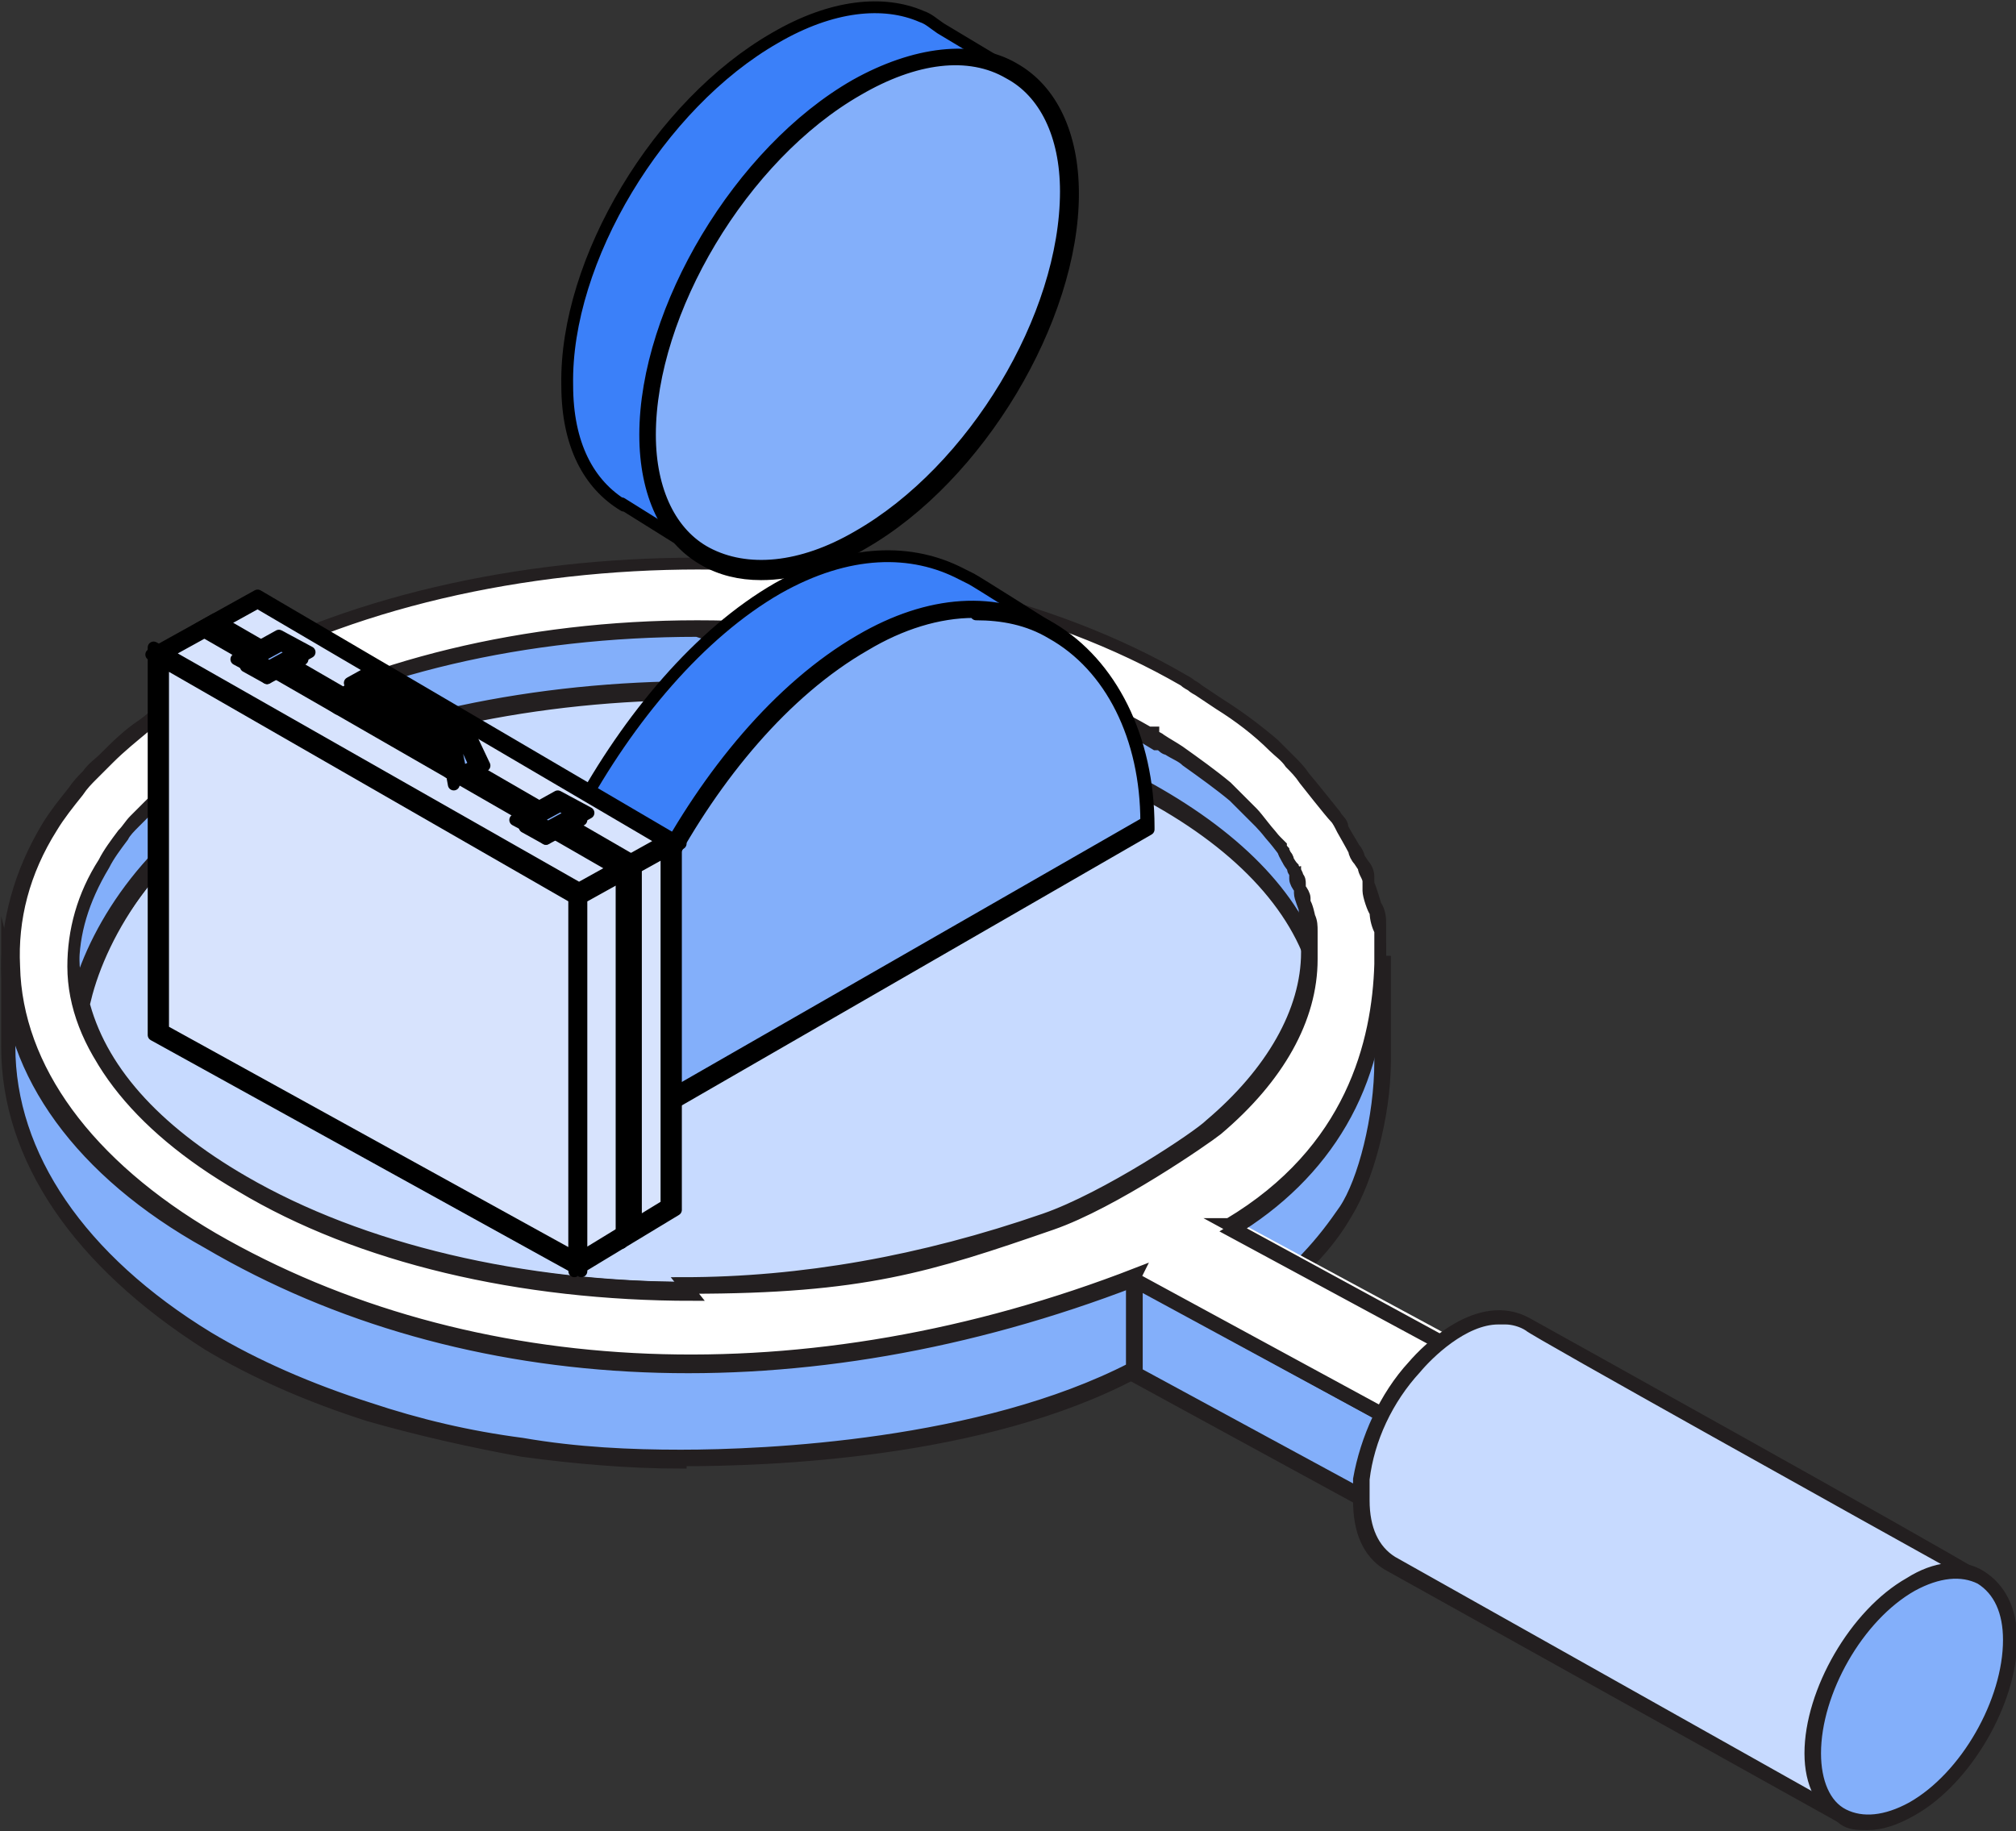<?xml version="1.0" encoding="UTF-8"?><svg id="b" xmlns="http://www.w3.org/2000/svg" width="85.3" height="77.5" viewBox="0 0 85.3 77.5"><rect x="0" y="0" width="85.3" height="77.5" fill="#333333" stroke="none"/><defs><style>.d{isolation:isolate;}.e{fill:#fff;}.f{stroke:#231f20;stroke-miterlimit:10;}.f,.g{fill:#3b80f9;stroke-width:.5px;}.h{fill:#d7e3fd;}.i{fill:#c7daff;}.g{stroke:#000;stroke-linecap:round;stroke-linejoin:round;}.j{fill:#83affa;}.k{fill:#4139b4;}</style></defs><g id="c"><path class="i" d="M55.7,41c-.1,2.4-1.5,4.9-4,7-.6.5-4.5,3.2-7,4-4.6,1.6-9.8,2.7-15.3,2.7s-14.1-1.6-19.1-4.5c-3.8-2.2-6.2-5-6.9-7.8.8-2.9,3.1-6.8,7.4-9.1,10.4-5.5,27.2-5.5,37.6,0,4.1,2.2,6.5,4.9,7.4,7.7Z"/><path class="f" d="M29.3,54.9c-7.3,0-14.1-1.6-19.2-4.6-3.9-2.2-6.3-5-6.9-7.9h0s0,0,0,0c.8-2.9,3.1-6.9,7.5-9.2,10.4-5.5,27.3-5.5,37.7,0,4,2.1,6.6,4.8,7.4,7.8h0s0,0,0,0c-.1,2.5-1.5,5-4.1,7.1-.5.5-4.4,3.2-7.1,4.1-5.2,1.8-10.3,2.7-15.4,2.7ZM3.5,42.3c.7,2.9,3,5.5,6.8,7.7,5,2.9,11.8,4.5,19,4.5s10.1-.9,15.3-2.7c2.4-.8,6.3-3.5,7-4,2.5-2.1,3.9-4.5,4-6.9-.9-2.9-3.4-5.5-7.3-7.6-10.3-5.5-27.1-5.5-37.4,0-4.2,2.2-6.6,6.1-7.3,9Z"/><path class="j" d="M10.7,29.3c10.4-5.5,27.2-5.5,37.6,0,6.1,3.2,8.6,7.7,7.4,11.9-.8-2.9-3.2-5.7-7.4-7.9-10.3-5.5-27.2-5.5-37.6,0-4.3,2.2-6.6,6.2-7.4,9.1-1.2-4.2,1.2-9.8,7.4-13.1Z"/><path class="f" d="M3.4,42.7v-.3c-1.2-3.9.7-9.7,7.4-13.1h0c10.4-5.5,27.3-5.5,37.6,0,6,3.2,8.7,7.5,7.5,12v.3c0,0-.2-.3-.2-.3-.8-3-3.4-5.7-7.4-7.8-10.3-5.5-27.1-5.5-37.5,0-4.3,2.2-6.6,6.1-7.4,9v.3ZM29.5,25.3c-6.8,0-13.6,1.4-18.8,4.1h0c-6.4,3.4-8.3,8.8-7.4,12.6.8-2.9,3.2-6.6,7.4-8.8,10.4-5.5,27.3-5.5,37.6,0,3.9,2.1,6.5,4.7,7.4,7.6,1-4.3-1.7-8.4-7.5-11.5-5.2-2.7-11.9-4.1-18.7-4.1Z"/><path class="j" d="M58.5,40.8v4.1c0,2.4-.8,5.1-1.5,6.3-.9,1.4-2,2.7-4.7,4.7l-.6-4.4s6.2-7.2,6.9-10.8Z"/><path class="f" d="M52.2,56.1l-.6-4.6h0c0-.1,6.2-7.3,6.8-10.8h.2s0,4.2,0,4.2c0,2.4-.8,5.1-1.6,6.4-.8,1.4-1.9,2.6-4.7,4.8h-.1ZM51.7,51.6l.6,4.2c2.7-2,3.7-3.3,4.6-4.6.8-1.2,1.5-3.9,1.5-6.3v-3.5c-1.2,3.6-6.2,9.6-6.7,10.2Z"/><path class="j" d="M48,52.3c-3.4,1.3-4.7,1.8-5.9,2.1-2.5.7-5,1.2-7.5,1.5-4.4.5-9,.4-13.4-.4-4.3-.8-8.6-2.1-12.4-4.4C3.2,47.7.3,41.2.3,41.2v3.1c0,4.5,2.8,8.9,8.5,12.3,2.1,1.3,4.4,2.3,6.8,3,2.1.7,4.3,1.2,6.5,1.5,2.2.4,4.5.5,6.7.5,4.6,0,13.2-.6,19.1-3.7v-5.8Z"/><path class="f" d="M28.8,61.9c-2.2,0-4.5-.2-6.7-.5-2.2-.4-4.4-.9-6.5-1.5-2.5-.8-4.8-1.8-6.8-3C3.3,53.4.3,49,.3,44.3v-3.5s.1.4.1.4c0,0,2.9,6.5,8.4,9.8,3.4,2.1,7.6,3.6,12.4,4.4,4.2.8,8.7.9,13.3.4,2.4-.2,4.9-.7,7.5-1.5,1.3-.4,2.6-.8,5.9-2.1h.1s0,5.9,0,5.9h0c-6.4,3.4-15.5,3.7-19.2,3.7ZM.4,41.6v2.7c0,4.6,3,9,8.4,12.3,2,1.2,4.3,2.2,6.8,3,2.1.7,4.2,1.2,6.5,1.5,2.3.4,4.6.5,6.7.5,3.6,0,12.7-.4,19.1-3.7v-5.6c-3.2,1.3-4.5,1.7-5.8,2.1-2.6.7-5.1,1.2-7.5,1.5-4.7.5-9.2.3-13.4-.4-4.8-.9-9-2.4-12.4-4.4-4.8-2.9-7.6-8.2-8.3-9.6Z"/><polygon class="j" points="48 58.1 59.9 64.6 59.9 60.6 48 54.1 48 58.1"/><path class="f" d="M60,64.8l-12.1-6.6v-4.2l12.1,6.6v4.2ZM48.1,58.1l11.8,6.4v-3.8s-11.8-6.4-11.8-6.4v3.8Z"/><path class="e" d="M52.1,51.8c5.3-3.1,6.4-7.7,6.4-11v-.2s0,0,0,0c0-.4,0-.7,0-1.1,0-.1,0-.3,0-.4,0-.3,0-.5-.2-.8,0,0-.2-.7-.3-.9,0,0,0-.2-.1-.3,0-.2-.1-.4-.2-.6,0-.1-.1-.2-.2-.3,0-.1-.1-.3-.2-.4-.1-.2-.5-.8-.5-.9,0-.2-.2-.3-.3-.5,0,0-1.2-1.5-1.3-1.6-.2-.2-.4-.4-.6-.7-.2-.2-.5-.5-.7-.7-.7-.6-1.4-1.2-2.3-1.7-.3-.2-.6-.4-.9-.6-.2-.1-.3-.2-.5-.3-11.3-6.6-29.8-6.6-41.2,0-.2.1-.4.2-.5.3-.3.2-.7.4-1,.6-.2.1-.3.2-.5.3-.3.2-.6.5-.9.7-.6.5-1.1.9-1.6,1.4-.2.2-.5.5-.7.7-.2.2-.4.5-.6.7-.4.5-.8,1-1.1,1.5-1.2,1.9-1.7,3.9-1.7,5.9.1,4.2,2.9,8.4,8.4,11.6,10,5.8,24.1,7.4,39.2,1.5l12.8,6.9,1.4-3.9-10-5.4ZM44.6,52c-4.6,1.6-9.8,2.7-15.3,2.7s-14.1-1.6-19.1-4.5c-4.4-2.6-6.9-5.9-7-9.2,0-1.5.4-2.9,1.3-4.4.2-.4.5-.8.8-1.2.2-.2.4-.4.5-.6.2-.2.4-.4.6-.6.4-.4.9-.8,1.4-1.2.3-.2.5-.4.8-.6,0,0,.3-.2.4-.3.3-.2.6-.4.9-.6.2,0,.3-.2.5-.3,5.1-2.9,11.9-4.6,19.2-4.6s14.1,1.6,19.1,4.5h.2c0,.2.2.2.3.3.3.2.5.3.8.5.7.5,1.4,1,2,1.5.2.2.4.4.6.6.2.2.3.3.5.5.2.2.9,1.1,1.1,1.4,0,0,.1.2.2.3,0,.1.3.6.4.7,0,.1.1.2.2.3,0,0,0,.2.1.3,0,.1.1.3.2.4,0,0,0,.1,0,.2,0,.2.2.6.2.6,0,.2,0,.4.1.6,0,0,0,.1,0,.2,0,0,0,0,0,.1,0,.2,0,.5,0,.7v.3c0,2.5-1.4,5-4,7.2-.6.5-4.5,3.2-7,4Z"/><path class="f" d="M60.8,61.2l-12.8-7c-14,5.4-28.3,4.8-39.2-1.6C3.4,49.6.4,45.4.3,41c0-2,.5-4,1.7-6,.3-.5.7-1,1.1-1.5.2-.3.4-.5.6-.7.2-.3.5-.5.7-.7.5-.5,1-1,1.6-1.4h0c.3-.2.6-.5.9-.7h0c.1-.1.3-.2.4-.3.3-.2.6-.4,1-.6h.1c.1-.2.3-.2.4-.3,11.4-6.6,29.9-6.6,41.3,0,0,0,.2.1.3.2,0,0,.2.1.3.2.3.2.6.4.9.6.8.5,1.6,1.1,2.3,1.8.2.2.5.4.7.7.2.2.4.4.6.7,0,0,1.1,1.4,1.3,1.6h0c.1.1.2.3.3.5,0,0,.4.7.5.9,0,.1.1.3.2.4l.2.3c0,.2.2.4.2.6,0,0,0,.1,0,.2,0,0,0,.1,0,.2,0,.2.2.8.3.9,0,.3.1.6.2.8,0,.1,0,.2,0,.4,0,.3,0,.7,0,1.1s0,0,0,0c0,0,0,0,0,0v.2c0,4.8-2.3,8.6-6.3,11l10,5.4-1.4,4.1ZM48,54.1l12.7,6.9,1.3-3.7-10.1-5.5h.1c5.2-3.1,6.3-7.7,6.4-11v-.2s0,0,0,0c0,0,0,0,0,0,0-.4,0-.8,0-1.1,0-.2,0-.3,0-.4,0-.2,0-.5-.2-.8,0,0-.2-.7-.3-.9,0,0,0,0,0-.1,0,0,0-.1,0-.2,0-.2-.1-.4-.2-.5l-.2-.3c0-.1-.1-.3-.2-.4-.1-.2-.5-.8-.5-.9,0-.2-.2-.3-.3-.5h0c0,0-1.2-1.5-1.3-1.6-.2-.3-.4-.5-.6-.7-.3-.3-.5-.5-.7-.7-.7-.6-1.5-1.2-2.3-1.7-.3-.2-.6-.4-.9-.6,0,0-.2-.1-.3-.2,0,0-.2-.1-.3-.2-11.3-6.6-29.7-6.6-41.1,0-.1,0-.3.2-.4.2h-.1c-.4.3-.7.5-1,.7-.1,0-.3.2-.4.3h0c-.3.3-.6.5-.9.7h0c-.6.5-1.1.9-1.6,1.4-.2.2-.5.5-.7.7-.2.2-.4.4-.6.7-.4.5-.8,1-1.1,1.5-1.2,1.9-1.7,3.9-1.6,5.9.1,4.3,3.1,8.4,8.4,11.5,10.9,6.3,25.2,6.9,39.1,1.5h0ZM29.3,54.8c-7.3,0-14.1-1.6-19.1-4.6-4.5-2.6-7-5.9-7.1-9.3,0-1.5.4-3,1.3-4.4.2-.4.5-.8.8-1.2.2-.2.3-.4.5-.6.2-.2.4-.4.6-.6h0c.4-.4.9-.8,1.4-1.2.3-.2.5-.4.8-.6h0s.3-.2.4-.3c.3-.2.6-.4.9-.6h0c.2-.1.3-.2.5-.3,5.1-2.9,11.9-4.6,19.2-4.6s14.1,1.6,19.1,4.5h.2c0,.2.2.2.3.3.3.2.5.3.8.5.7.5,1.4,1,2,1.5.2.2.4.4.6.6.2.2.3.3.5.5.2.2.7.9,1,1.2l.2.2c0,0,0,.1.1.2,0,.1.3.6.4.7,0,0,0,.2.1.2h0c0,.1,0,.2,0,.2,0,0,0,0,0,.1,0,.1.1.3.2.4,0,0,0,.2,0,.2,0,.2.2.6.2.7,0,.2,0,.4.1.6,0,0,0,0,0,0,0,0,0,0,0,0,0,0,0,.1,0,.1,0,.2,0,.5,0,.8v.3c0,2.5-1.5,5.1-4.1,7.3-.5.5-4.4,3.1-7,4h0c-5.2,1.8-10.3,2.7-15.3,2.7ZM29.5,26.7c-7.3,0-14.1,1.6-19.2,4.5-.1,0-.3.2-.5.3h0c-.3.2-.6.4-.9.6,0,0-.4.3-.4.3-.3.2-.5.4-.8.6-.5.4-.9.8-1.4,1.2h0c-.2.2-.4.4-.6.6-.2.2-.4.4-.5.6-.3.4-.6.8-.8,1.2-.9,1.5-1.3,2.9-1.3,4.3,0,3.3,2.6,6.6,7,9.1,5,2.9,11.8,4.5,19.1,4.5s10.1-.9,15.3-2.7h0c2.6-.9,6.5-3.6,7-4,2.6-2.2,4-4.7,4-7.2v-.3c0-.3,0-.5,0-.7,0,0,0,0,0-.2,0,0,0,0,0,0,0,0,0,0,0,0,0-.2,0-.4-.1-.6,0,0-.1-.5-.2-.6,0,0,0-.1,0-.2,0-.1-.1-.3-.2-.4,0,0,0,0,0-.1,0,0,0,0,0-.1h0c0-.1,0-.2-.1-.3,0-.2-.4-.6-.4-.7,0,0,0-.1-.1-.2h0c0,0-.1-.2-.1-.2-.3-.4-.8-1-1-1.2-.2-.2-.3-.3-.5-.5-.2-.2-.4-.4-.6-.6-.6-.5-1.3-1-2-1.5-.2-.2-.5-.3-.8-.5-.1,0-.2-.1-.3-.2h-.2c-5-3.1-11.8-4.7-19.1-4.7Z"/><g class="d"><path class="i" d="M59.8,57.8c-1.2,1.3-2,3-2.3,4.7,0,.3,0,.6,0,.9,0,1.3.5,2.2,1.2,2.7l19.2,10.7c-.7-.4-1.2-1.4-1.2-2.7,0-1.9.8-3.7,1.9-5.2.6-.7,1.2-1.4,2-1.9.7-.5,1.7-.8,2.5-.6.2,0,.4.1.6.2,0,0-19.3-10.8-19.3-10.8-1.7-.9-3.6.7-4.7,1.8Z"/><path class="f" d="M77.9,76.9l-19.2-10.7c-.8-.5-1.2-1.4-1.2-2.7,0-.3,0-.6,0-.9.3-1.7,1.1-3.5,2.3-4.8h0c.6-.7,2.8-2.9,4.8-1.8,0,0,17.1,9.5,19.2,10.8,0,0,0,0,0,0h0c0,.1,0,.1,0,.1-.2,0-.3-.2-.5-.2-1-.2-1.9.3-2.5.6-.7.4-1.4,1.1-2,1.8-1.2,1.6-1.9,3.4-1.9,5.1,0,1.2.4,2.1,1.2,2.6h0ZM63.4,55.8c-1.5,0-3,1.5-3.5,2.1h0c-1.2,1.3-2,3-2.2,4.7,0,.3,0,.6,0,.9,0,1.2.4,2.1,1.2,2.6l18.5,10.4c-.4-.5-.6-1.3-.6-2.2,0-1.7.7-3.6,2-5.2.6-.8,1.3-1.4,2-1.9.5-.3,1.4-.8,2.4-.7-3.6-2-18.5-10.3-18.5-10.4-.3-.2-.7-.3-1-.3Z"/><path class="j" d="M80.8,67.1c-2.3,1.3-4.1,4.5-4.1,7.1,0,2.6,1.9,3.7,4.1,2.4,2.3-1.3,4.1-4.5,4.1-7.1,0-2.6-1.9-3.7-4.2-2.4Z"/><path class="f" d="M79,77.2c-.4,0-.8,0-1.1-.3-.8-.5-1.3-1.4-1.3-2.7,0-2.6,1.9-5.9,4.2-7.2h0c1.1-.7,2.2-.8,3-.3.8.5,1.3,1.4,1.3,2.7,0,2.6-1.9,5.9-4.2,7.2-.7.4-1.3.6-1.9.6ZM80.9,67.1h0c-2.3,1.3-4.1,4.5-4.1,7.1,0,1.2.4,2.2,1.2,2.6.8.4,1.8.3,2.9-.3,2.3-1.3,4.1-4.5,4.1-7.1,0-1.2-.4-2.1-1.2-2.6-.8-.4-1.8-.3-2.9.3Z"/></g><path class="g" d="M26.3,21.3h0s3.2,2,3.2,2l1.1-1.6c.8-.2,1.5-.5,2.4-1,4.9-2.8,8.9-9.4,8.8-14.7,0-.5,0-.9-.1-1.3l1.1-1.7-3-1.8c-.3-.2-.5-.4-.8-.5h0s0,0,0,0c-1.6-.7-3.8-.5-6.2.9-4.9,2.8-8.9,9.4-8.8,14.7,0,2.5.9,4.2,2.4,5.1Z"/><path class="g" d="M45,32.7c0-1.9-.4-3.6-1.1-5l.4-1.2s-3-1.9-3.2-2l-.4-.2c-2.1-1.1-4.8-1.1-7.8.6-6.6,3.8-12,14.3-11.9,21.4l3.5,2.1,7.7-7.2-1.5-.5,14.3-8.2Z"/><path class="j" d="M36.2,3.7c-4.9,2.8-8.9,9.4-8.8,14.7,0,5.3,4.1,7.3,9,4.5,4.9-2.8,8.9-9.4,8.8-14.7,0-5.3-4.1-7.3-9-4.5Z"/><path class="g" d="M32.2,24.3c-.9,0-1.7-.2-2.4-.6-1.6-.9-2.5-2.8-2.5-5.3,0-5.3,4-12,8.9-14.8h0c2.5-1.4,5-1.7,6.7-.7,1.6.9,2.5,2.8,2.5,5.3,0,5.3-4,12-8.9,14.8-1.5.9-3,1.3-4.3,1.3ZM36.3,3.8c-4.9,2.8-8.8,9.4-8.8,14.6,0,2.4.9,4.2,2.4,5,1.7.9,4,.7,6.4-.7,4.9-2.8,8.8-9.3,8.8-14.6,0-2.4-.9-4.2-2.4-5-1.7-1-4-.7-6.4.7h0Z"/><path class="j" d="M36.5,27.2c-6.6,3.8-12,14.3-11.9,21.4l23.9-13.7c0-7.1-5.4-11.5-12-7.7Z"/><path class="g" d="M24.4,48.9v-.2c0-6.9,5.1-17.6,12-21.6h0c2.9-1.7,5.8-1.9,8.1-.5,2.5,1.5,4.1,4.6,4.1,8.4h0c0,0,0,.1,0,.1l-24.1,13.9ZM41.2,25.9c-1.5,0-3.1.5-4.6,1.4h0c-6.8,3.9-11.8,14.3-11.8,21.1l23.7-13.6c0-3.6-1.5-6.6-4-8-1-.6-2.1-.8-3.2-.8Z"/><polygon class="h" points="28.5 35.7 24.5 37.9 6.7 27.7 10.9 25.4 28.5 35.7"/><path class="g" d="M24.5,38.1L6.4,27.7l4.5-2.5,17.9,10.5-4.3,2.4ZM7.1,27.7l17.4,9.9,3.6-2-17.2-10.1-3.8,2.1Z"/><polygon class="h" points="24.5 37.9 24.5 53.5 6.7 43.7 6.7 27.7 24.5 37.9"/><path class="g" d="M24.6,53.8l-18.1-10v-16.4l18.1,10.3v16ZM6.9,43.6l17.4,9.6v-15.2L6.9,28v15.6Z"/><polygon class="h" points="24.5 37.9 24.5 53.5 26.5 52.3 26.9 52.1 28.5 51.1 28.5 35.7 26.9 36.6 26.5 36.8 24.5 37.9"/><path class="g" d="M24.3,53.8v-16l4.3-2.4v15.8l-4.3,2.6ZM24.6,38v15.2l3.6-2.2v-15l-3.6,2Z"/><polygon class="g" points="8.8 26.5 26.5 36.8 26.5 36.8 26.5 52.3 26.9 52.1 26.9 36.6 9.2 26.3 8.8 26.5"/><path class="g" d="M26.3,52.6v-15.7l-17.9-10.3.7-.4h0c0,0,17.8,10.3,17.8,10.3v15.7l-.7.4ZM9.2,26.5l17.4,10.1h0c0,0,0,.1,0,.1v15.2h0v-15.3l-17.5-10.1h0Z"/><polygon class="j" points="19 31.1 19.4 32.9 20.3 32.4 19.5 30.8 19 31.1"/><path class="g" d="M19.2,33.2l-.4-2.2.8-.5.9,1.9-1.3.7ZM19.2,31.2l.3,1.5.6-.3-.6-1.3h-.2Z"/><polygon class="k" points="14.3 30 15.1 29.5 15.6 28.6 14.9 29.1 14.3 30"/><polygon class="j" points="15.1 28.9 19 31.1 19.5 30.8 15.6 28.6 15.1 28.9"/><path class="g" d="M19,31.3l-4.2-2.4.9-.5,4.2,2.4-.9.5ZM15.5,28.9l3.5,2h.2c0,0-3.5-2.1-3.5-2.1h-.2Z"/><polygon class="g" points="15.1 28.9 19 31.1 19.4 32.9 19 32.7 18.7 31.3 15.1 29.2 14.3 30 14 29.8 15.1 28.9"/><polygon class="j" points="22.2 34.7 23.1 35.2 24.6 34.4 23.7 33.9 22.2 34.7"/><path class="g" d="M23.1,35.4l-1.3-.7,1.8-1,1.3.7-1.8,1ZM22.6,34.7l.6.3,1.1-.6-.6-.3-1.1.6Z"/><polygon class="g" points="24.6 34.4 24.6 34.7 23.1 35.5 23.1 35.2 24.6 34.4"/><polygon class="g" points="22.2 34.7 22.2 35 23.1 35.5 23.1 35.2 22.2 34.7"/><polygon class="j" points="10.4 27.9 11.3 28.4 12.8 27.6 11.9 27.1 10.4 27.9"/><path class="g" d="M11.3,28.6l-1.3-.7,1.8-1,1.3.7-1.8,1ZM10.8,27.9l.6.3,1.1-.6-.6-.3-1.1.6Z"/><polygon class="g" points="12.8 27.6 12.8 27.9 11.3 28.7 11.3 28.4 12.8 27.6"/><polygon class="g" points="10.4 27.9 10.4 28.2 11.3 28.7 11.3 28.4 10.4 27.9"/></g></svg>